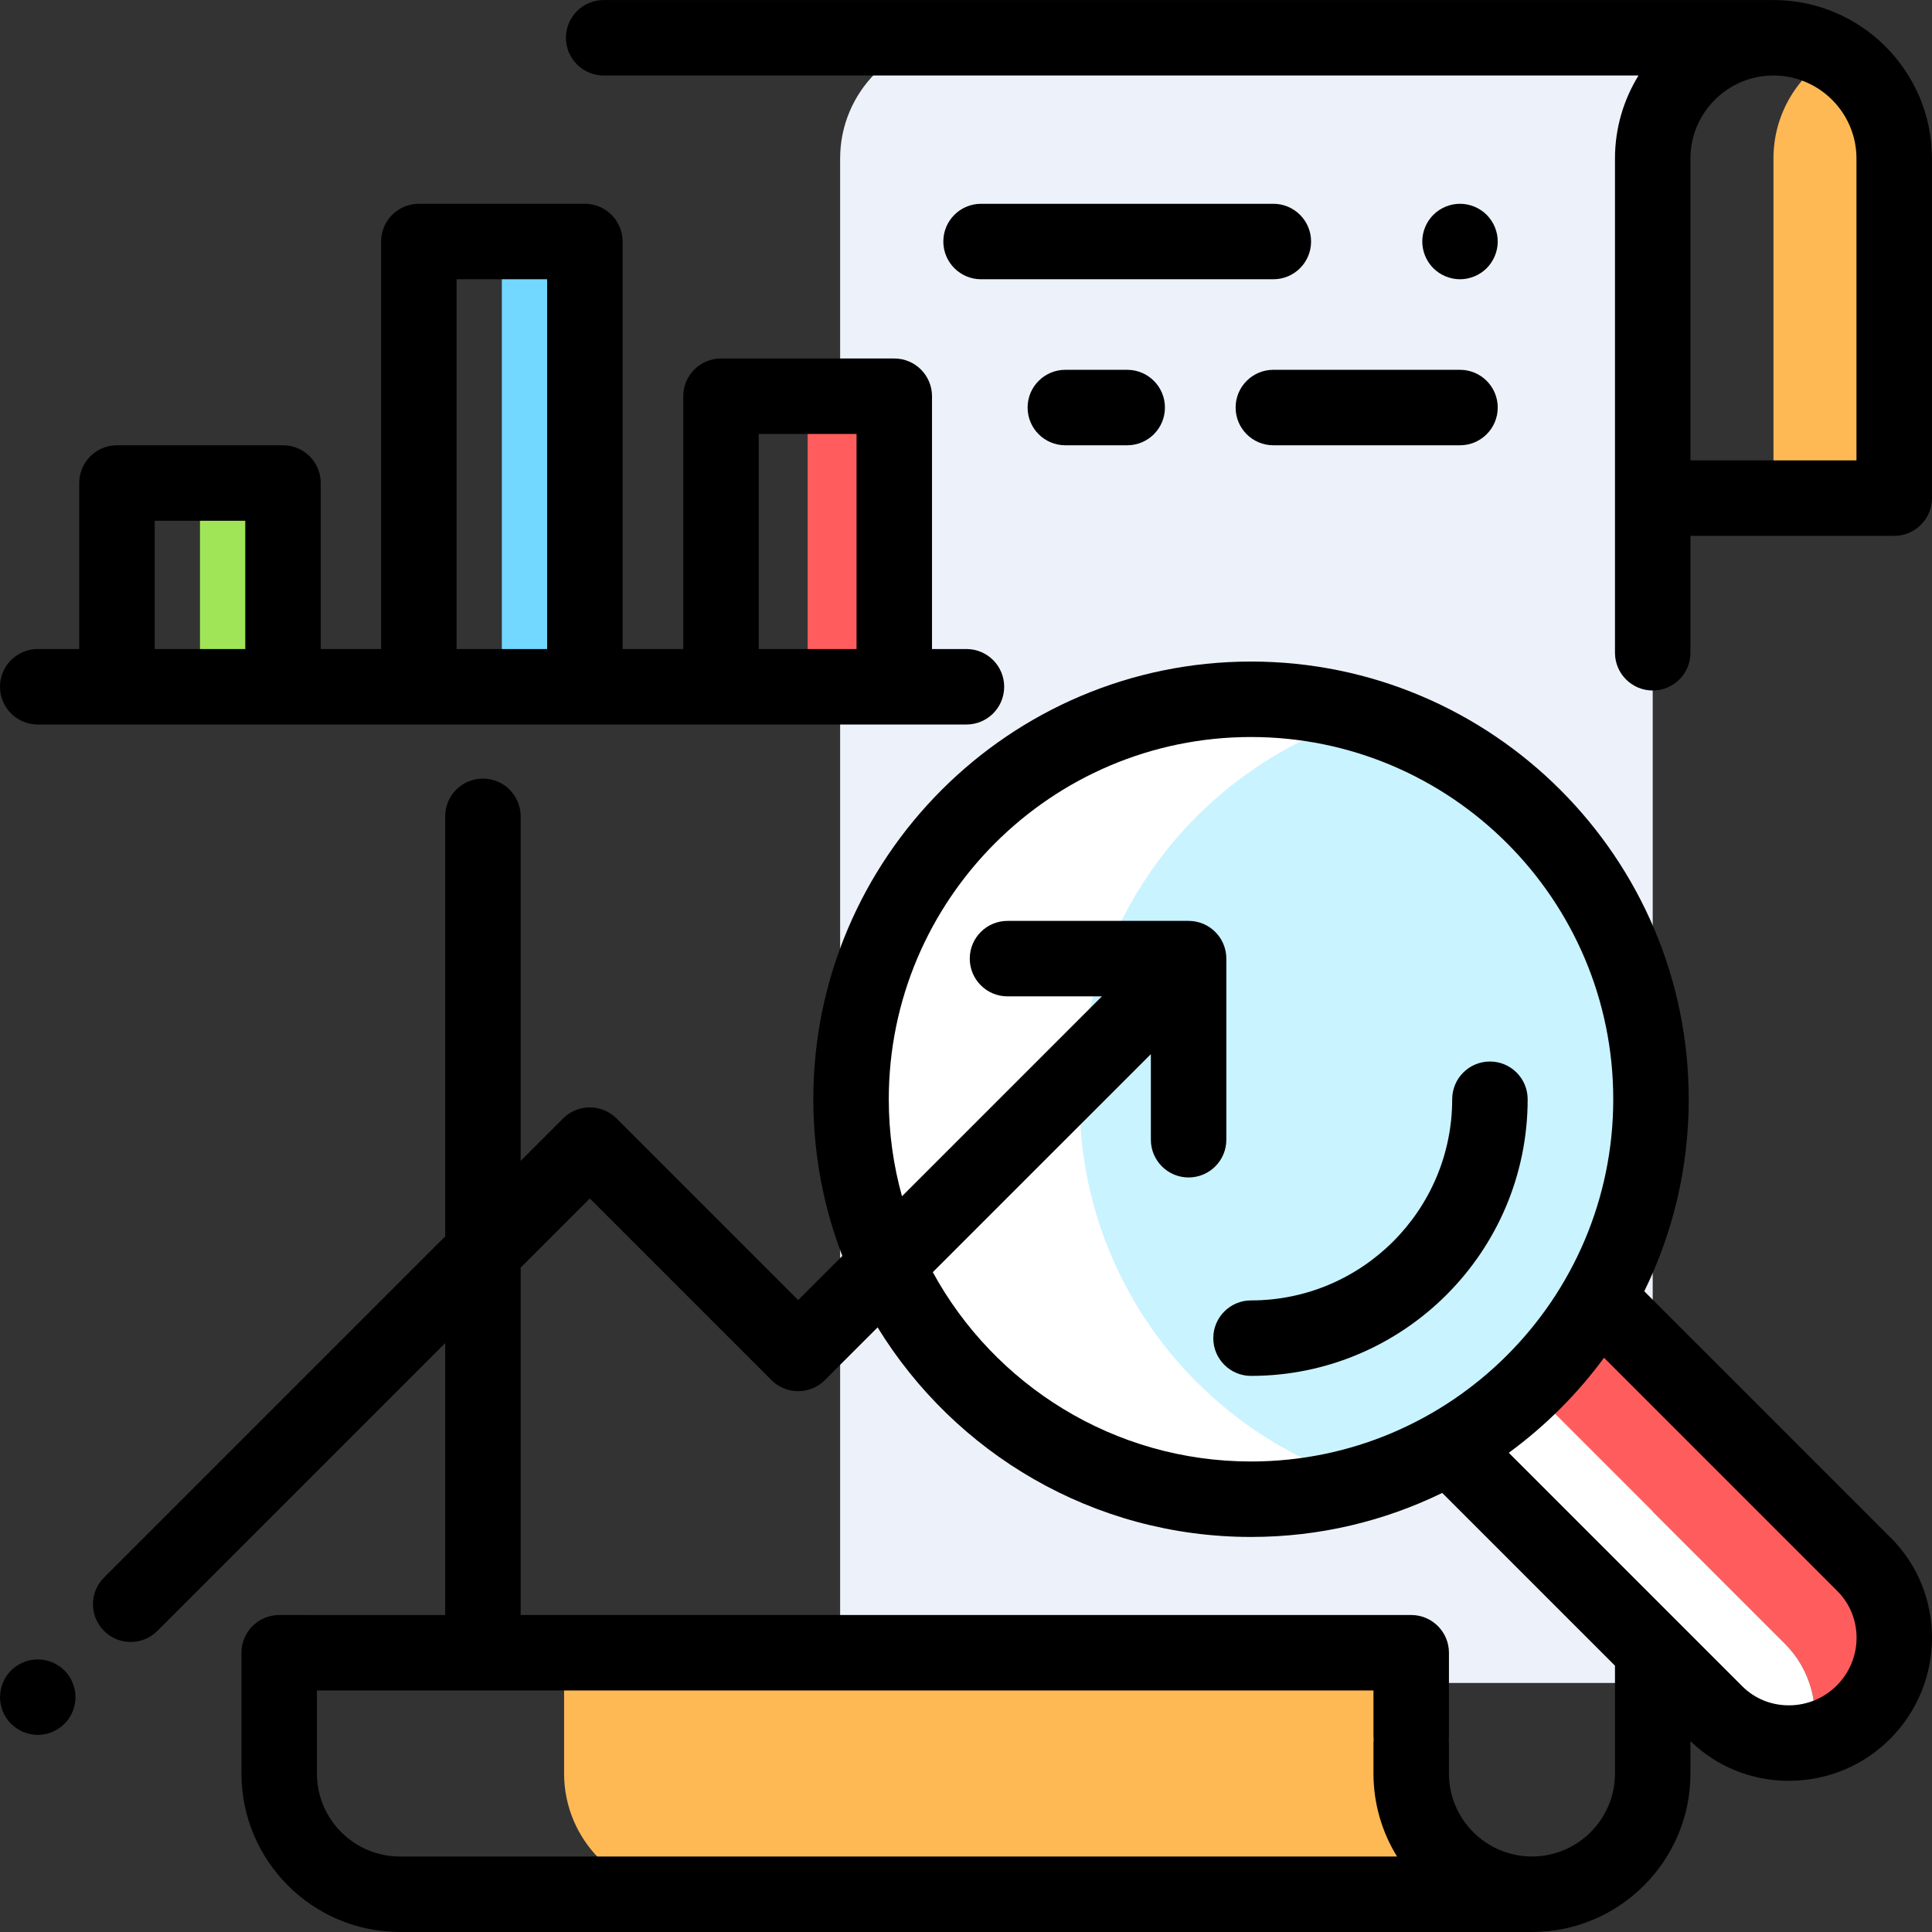 <?xml version="1.0" encoding="iso-8859-1"?>
<!-- Generator: Adobe Illustrator 19.0.0, SVG Export Plug-In . SVG Version: 6.00 Build 0)  -->
<svg version="1.1" id="Capa_1" xmlns="http://www.w3.org/2000/svg" xmlns:xlink="http://www.w3.org/1999/xlink" x="0px" y="0px"
	 viewBox="0 0 512 512" style="enable-background:new 0 0 512 512;" xml:space="preserve">
<rect x="0" y="0" width="512" height="512" fill="#333333" stroke="none"/>
<path style="fill:#EDF2FA;" d="M437.985,271.598V42.006c0-14.876,10.152-27.378,23.904-30.964l0.095-1.034h-207.34
	c-17.672,0-31.999,14.327-31.999,31.999v403.987h151.339h64.001v-7.655V271.598z"/>
<g>
	<path style="fill:#FFB954;" d="M485.984,14.299c-9.562,5.534-15.999,15.865-15.999,27.707v89.997h31.999V42.006
		C501.983,30.164,495.546,19.833,485.984,14.299z"/>
	<path style="fill:#FFB954;" d="M373.985,437.994H149.492v31.999c0,17.672,14.327,31.999,31.999,31.999h224.494l-32.001-27.998
		L373.985,437.994L373.985,437.994z"/>
</g>
<path style="fill:#FF5D5D;" d="M494.002,414.594l-68.724-68.724l-20.999,20.999l68.724,68.724
	c6.901,6.901,9.316,16.663,7.278,25.631c4.961-1.127,9.679-3.612,13.533-7.467l0,0C504.635,442.936,504.72,425.313,494.002,414.594z
	"/>
<g>
	<path style="fill:#FFFFFF;" d="M473.002,435.594l-68.724-68.724l-18.353,18.353l68.724,68.724
		c6.901,6.901,16.663,9.316,25.631,7.278C482.318,452.257,479.903,442.495,473.002,435.594z"/>
	<path style="fill:#FFFFFF;" d="M286.114,291.314c0-48.015,31.927-88.565,75.707-101.598c-9.598-2.857-19.762-4.399-30.289-4.399
		c-58.542,0-105.996,47.454-105.996,105.996S272.991,397.31,331.533,397.31c10.527,0,20.691-1.542,30.289-4.399
		C318.041,379.879,286.114,339.329,286.114,291.314z"/>
</g>
<path style="fill:#C9F3FF;" d="M437.529,291.314c0-48.015-31.927-88.565-75.707-101.598
	c-43.781,13.033-75.707,53.582-75.707,101.598s31.927,88.565,75.707,101.598C405.604,379.879,437.529,339.329,437.529,291.314z"/>
<rect x="52.998" y="128.005" style="fill:#A0E557;" width="21.999" height="53.998"/>
<rect x="132.996" y="64.007" style="fill:#72D8FF;" width="21.999" height="117.996"/>
<rect x="214.033" y="105.006" style="fill:#FF5D5D;" width="22.961" height="76.997"/>
<path d="M159.981,20.008h274.247c-3.954,6.403-6.242,13.938-6.242,21.999v130.982c0,5.522,4.477,10,10,10s10-4.478,10-10v-30.985
	h53.998c5.523,0,10-4.478,10-10V42.007c0-23.158-18.84-41.999-41.999-41.999c-1.826,0-7.094,0-8,0H159.981c-5.523,0-10,4.478-10,10
	S154.458,20.008,159.981,20.008z M491.984,42.007v79.997h-43.999V42.007c0-12.131,9.869-21.999,21.999-21.999
	S491.984,29.876,491.984,42.007z"/>
<path d="M501.072,407.524l-65.32-65.32c7.538-15.373,11.778-32.645,11.778-50.89c0-63.961-52.036-115.996-115.996-115.996
	s-115.996,52.035-115.996,115.996c0,14.624,2.727,28.62,7.688,41.518l-11.705,11.705l-48.143-48.144
	c-1.875-1.875-4.419-2.929-7.071-2.929c-2.652,0-5.196,1.054-7.071,2.929l-11.255,11.255v-91.312c0-5.522-4.477-10-10-10
	s-10,4.478-10,10v111.312l-90.415,90.416c-3.905,3.905-3.905,10.237,0,14.143c1.953,1.952,4.512,2.929,7.071,2.929
	s5.119-0.977,7.071-2.929l76.273-76.273v72.064H73.989c-5.523,0-10,4.478-10,10v31.999c0,23.158,18.84,41.999,41.999,41.999h299.998
	c23.159,0,42-18.841,42-42.001v-8.585c6.996,6.791,16.218,10.525,26.067,10.525c0.062,0,0.125-0.001,0.188-0.001
	c10.072-0.049,19.533-3.991,26.643-11.101C515.632,446.082,515.717,422.169,501.072,407.524z M235.536,291.314
	c0-52.933,43.064-95.997,95.997-95.997s95.997,43.064,95.997,95.997s-43.064,95.997-95.997,95.997
	c-36.348,0-68.041-20.306-84.333-50.169l57.79-57.79v22.687c0,5.522,4.477,10,10,10s10-4.478,10-10v-47.992c0-5.522-4.477-10-10-10
	h-47.993c-5.523,0-10,4.478-10,10c0,5.522,4.477,10,10,10h25.015l-52.974,52.974C236.759,308.835,235.536,300.214,235.536,291.314z
	 M83.988,469.993v-21.999h279.997v12c0,0.327,0.018,0.65,0.049,0.969c-0.031,0.319-0.049,0.642-0.049,0.969v8.061
	c0,8.063,2.288,15.598,6.243,22.001h-264.24C93.857,491.992,83.988,482.123,83.988,469.993z M405.986,491.992
	c-12.132,0-22.001-9.87-22.001-22.001v-8.061c0-0.327-0.018-0.65-0.049-0.969c0.031-0.319,0.049-0.642,0.049-0.969v-21.999
	c0-5.522-4.477-10-10-10H137.981V335.93l18.325-18.325l48.143,48.144c1.875,1.875,4.419,2.929,7.071,2.929s5.196-1.054,7.071-2.929
	l13.982-13.982c20.41,33.288,57.134,55.542,98.96,55.542c18.157,0,35.352-4.198,50.669-11.668l45.784,45.783v28.564
	C427.986,482.122,418.116,491.992,405.986,491.992z M486.742,446.687c-3.358,3.358-7.833,5.221-12.599,5.243
	c-0.029,0.001-0.059,0.001-0.089,0.001c-4.696,0-9.074-1.794-12.335-5.056l-61.876-61.876c9.646-7.052,18.165-15.554,25.237-25.185
	l61.85,61.85C493.777,428.512,493.693,439.738,486.742,446.687z"/>
<path d="M321.533,354.626c0,5.522,4.477,10,10,10c40.425,0,73.313-32.888,73.313-73.312c0-5.522-4.477-10-10-10s-10,4.478-10,10
	c0,29.396-23.916,53.312-53.313,53.312C326.01,344.627,321.533,349.104,321.533,354.626z"/>
<path d="M10,192.002h246.119c5.523,0,10-4.478,10-10s-4.477-10-10-10h-9.127v-66.998c0-5.522-4.477-10-10-10h-45.921
	c-5.523,0-10,4.478-10,10v66.998h-16.076V64.006c0-5.522-4.477-10-10-10h-43.999c-5.523,0-10,4.478-10,10v107.996H84.997v-43.999
	c0-5.522-4.477-10-10-10H30.999c-5.523,0-10,4.478-10,10v43.999H10c-5.523,0-10,4.478-10,10S4.477,192.002,10,192.002z
	 M201.07,115.004h25.922v56.998H201.07V115.004z M120.996,74.006h23.999v97.997h-23.999V74.006z M40.999,138.004h23.999v33.999
	H40.999V138.004z"/>
<path d="M347.45,64.006c0-5.522-4.477-10-10-10h-77.459c-5.523,0-10,4.478-10,10s4.477,10,10,10h77.459
	C342.974,74.006,347.45,69.528,347.45,64.006z"/>
<path d="M393.987,56.935c-1.86-1.86-4.44-2.93-7.07-2.93s-5.21,1.069-7.07,2.93c-1.86,1.861-2.93,4.44-2.93,7.07
	c0,2.63,1.07,5.21,2.93,7.069c1.86,1.86,4.44,2.931,7.07,2.931s5.21-1.07,7.07-2.931c1.86-1.859,2.93-4.439,2.93-7.069
	C396.917,61.376,395.847,58.796,393.987,56.935z"/>
<path d="M282.324,98.005c-5.523,0-10,4.478-10,10s4.477,10,10,10h16.397c5.523,0,10-4.478,10-10s-4.477-10-10-10H282.324z"/>
<path d="M337.451,118.004h49.464c5.523,0,10-4.478,10-10s-4.477-10-10-10h-49.464c-5.523,0-10,4.478-10,10
	S331.928,118.004,337.451,118.004z"/>
<path d="M10.01,439.763c-2.64,0-5.21,1.07-7.07,2.931c-1.87,1.859-2.93,4.439-2.93,7.069s1.06,5.21,2.93,7.07
	c1.86,1.86,4.43,2.93,7.07,2.93c2.63,0,5.2-1.069,7.07-2.93c1.86-1.86,2.93-4.44,2.93-7.07s-1.07-5.21-2.93-7.069
	C15.219,440.834,12.64,439.763,10.01,439.763z"/>
<g>
</g>
<g>
</g>
<g>
</g>
<g>
</g>
<g>
</g>
<g>
</g>
<g>
</g>
<g>
</g>
<g>
</g>
<g>
</g>
<g>
</g>
<g>
</g>
<g>
</g>
<g>
</g>
<g>
</g>
</svg>
